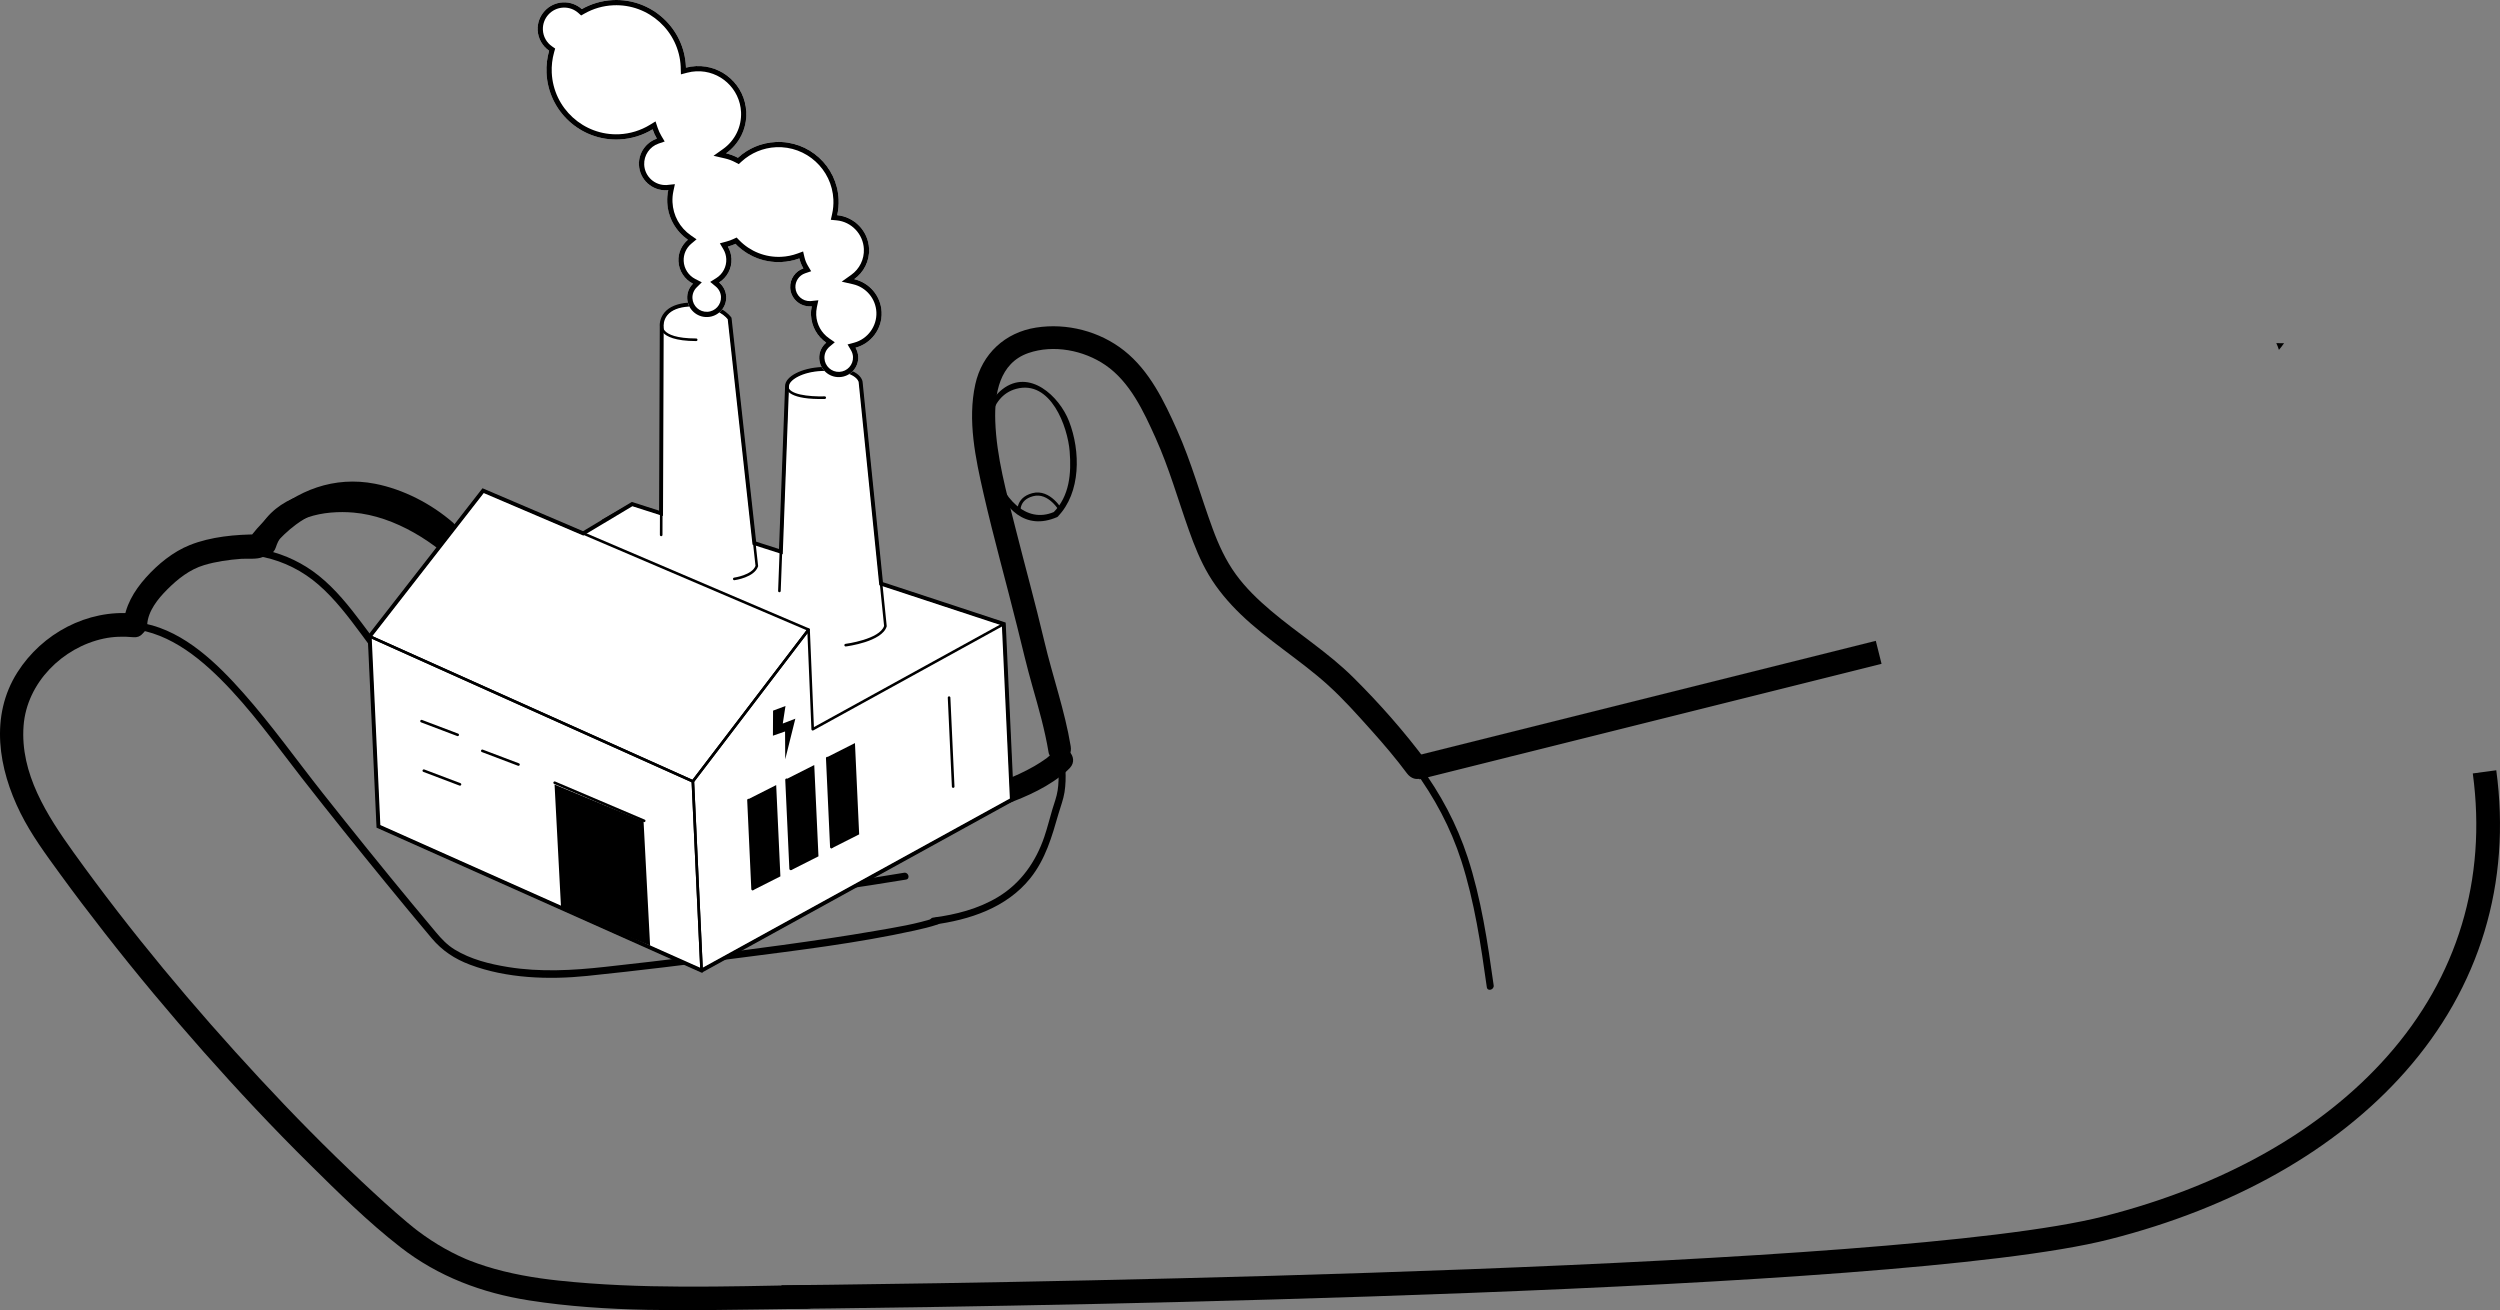 <svg xmlns="http://www.w3.org/2000/svg" id="uuid-73fb5923-0caa-41a9-9538-ac9c107e8c80" viewBox="0 0 435.888 228.44"><rect x="0" y="0" width="435.888" height="228.44" fill="#808080" stroke="none"/><defs><style>.uuid-49e1f494-3099-4a67-af9c-521dac461108{stroke-width:.545px;}.uuid-49e1f494-3099-4a67-af9c-521dac461108,.uuid-d247c6a3-1df3-48b1-9090-626640e6ee99,.uuid-e3815ec1-805d-4d48-9ff2-8741d4d44bcf{fill:none;stroke:#000;stroke-miterlimit:10;}.uuid-d247c6a3-1df3-48b1-9090-626640e6ee99{stroke-width:4.131px;}.uuid-e3815ec1-805d-4d48-9ff2-8741d4d44bcf{stroke-width:4.131px;}.uuid-0c8947a0-e24e-494a-b681-811839b0615b,.uuid-a6e90d5e-5548-407a-863e-762a76590ae6,.uuid-81458cc0-7376-4d99-a0ab-07d4105b4a7a{stroke-width:0px;}.uuid-a6e90d5e-5548-407a-863e-762a76590ae6{fill:#f2f2f2;}.uuid-81458cc0-7376-4d99-a0ab-07d4105b4a7a{fill:#fff;}</style></defs><g id="uuid-9df056db-049d-4637-88b1-18e58297a7c2"><path class="uuid-0c8947a0-e24e-494a-b681-811839b0615b" d="m397.342,61.007c-.099-.366-.295-.842-.46-1.179.029-.015.963.023,1.357.012-.278.404-.583.789-.897,1.167Z"></path><path class="uuid-d247c6a3-1df3-48b1-9090-626640e6ee99" d="m433.191,134.576c2.573,19.049-2.752,36.675-15.41,50.959-11.749,13.269-29.209,23.14-50.483,28.543-4.648,1.188-11.157,2.255-19.061,3.221-61.082,7.465-205.085,8.798-211.961,8.864"></path><path class="uuid-0c8947a0-e24e-494a-b681-811839b0615b" d="m246.505,134.143c3.592,4.88,6.427,10.166,8.285,15.943,2.297,7.143,3.408,14.636,4.445,22.045.11.786,1.304.452,1.195-.329-1.051-7.508-2.176-15.107-4.539-22.335-1.886-5.768-4.723-11.067-8.316-15.949-.468-.636-1.544-.018-1.07.625h0Z"></path><path class="uuid-0c8947a0-e24e-494a-b681-811839b0615b" d="m186.683,130.121c-1.028-6.22-3.154-12.19-4.599-18.315-1.573-6.666-3.408-13.267-5.08-19.908-1.518-6.031-3.258-12.218-3.473-18.469-.163-4.74.71-10.129,5.777-11.876,4.388-1.513,9.628-.494,13.412,2.092,4.312,2.947,6.683,8.101,8.761,12.709,2.366,5.244,3.895,10.714,5.818,16.122.949,2.668,2.014,5.339,3.465,7.779,1.501,2.525,3.445,4.81,5.554,6.846,4.698,4.538,10.34,7.936,15.181,12.308,2.715,2.452,5.168,5.217,7.607,7.939,2.164,2.416,4.273,4.887,6.207,7.492.643.866,1.731,1.305,2.736.718.854-.499,1.365-1.864.718-2.736-3.87-5.209-8.235-10.165-12.843-14.732-4.383-4.344-9.637-7.633-14.329-11.609-2.247-1.904-4.413-3.981-6.144-6.375-1.756-2.428-2.997-5.147-4.026-7.949-2.104-5.727-3.691-11.559-6.186-17.144-2.257-5.053-4.8-10.368-9.239-13.881-4.273-3.383-9.994-4.862-15.378-4.013-5.38.849-9.406,4.567-10.575,9.898-1.376,6.276.036,12.9,1.438,19.044,1.777,7.786,3.947,15.473,5.873,23.222.864,3.478,1.673,6.958,2.657,10.405,1.084,3.795,2.168,7.598,2.812,11.497.176,1.067,1.497,1.662,2.46,1.397,1.132-.311,1.574-1.391,1.397-2.46h0Z"></path><path class="uuid-0c8947a0-e24e-494a-b681-811839b0615b" d="m162.689,161.231c6.339-.827,12.82-2.952,16.95-8.109,2.652-3.311,3.768-7.245,4.916-11.243.359-1.252.845-2.455,1.048-3.749.397-2.538.14-5.12-.251-7.642-.122-.786-1.316-.452-1.195.329.354,2.289.596,4.676.251,6.983-.173,1.158-.595,2.226-.928,3.339-.477,1.593-.867,3.209-1.404,4.784-1.479,4.337-4.083,8.06-8.047,10.463-3.428,2.078-7.395,3.091-11.339,3.606-.78.102-.79,1.342,0,1.239h0Z"></path><path class="uuid-0c8947a0-e24e-494a-b681-811839b0615b" d="m140.856,225.262c-13.658.754-27.508,1.546-41.165.344-7.672-.675-15.374-2.193-22.129-6.047-2.905-1.657-5.577-3.674-8.108-5.853-5.634-4.853-11.013-10.005-16.243-15.288-11.442-11.559-22.2-23.823-32.253-36.606-2.44-3.102-4.833-6.241-7.172-9.42-2.214-3.009-4.497-6.019-6.401-9.238-3.953-6.686-6.723-15.336-3.064-22.753,2.969-6.018,9.098-10.338,15.832-10.797,7.313-.499,13.327,3.855,18.275,8.777,5.289,5.262,9.608,11.377,14.181,17.243,4.777,6.128,9.654,12.182,14.569,18.2,2.67,3.269,5.358,6.522,8.077,9.749,1.852,2.198,4.01,3.619,6.704,4.63,6.379,2.393,13.702,2.644,20.413,1.954,8.911-.917,17.807-2.013,26.69-3.164,10.136-1.313,20.374-2.541,30.365-4.74,1.38-.304,2.764-.627,4.104-1.08.751-.254.429-1.451-.329-1.195-3.4,1.15-7.033,1.711-10.558,2.324-5.376.935-10.779,1.72-16.184,2.465-10.297,1.419-20.618,2.673-30.949,3.812-5.655.623-11.29.945-16.942.03-3.204-.519-6.516-1.342-9.308-3.057-1.322-.812-2.278-1.843-3.268-3.02-1.372-1.63-2.736-3.266-4.095-4.908-5.283-6.385-10.484-12.84-15.627-19.339-4.601-5.814-8.909-11.894-13.832-17.444-4.554-5.135-10.179-10.648-17.14-12.11-6.173-1.296-12.651.659-17.318,4.841-5.433,4.869-7.537,11.909-6.145,19.01,1.513,7.716,6.207,14.079,10.762,20.278,9.641,13.122,20.136,25.64,31.225,37.561,5.471,5.881,11.104,11.616,16.956,17.118,3.857,3.626,7.751,7.312,12.044,10.427,5.868,4.258,12.565,6.757,19.685,7.974,11.675,1.996,23.758,1.607,35.542,1.168,4.27-.159,8.538-.369,12.805-.605.793-.044.798-1.283,0-1.239h0Z"></path><path class="uuid-0c8947a0-e24e-494a-b681-811839b0615b" d="m140.749,224.052c-14.419.246-29.039.757-43.409-.783-4.121-.442-8.504-1.18-12.665-2.499-.89-.282-1.771-.591-2.64-.93-.198-.077-.395-.157-.592-.236-.464-.187.07.035-.257-.106-.437-.19-.872-.386-1.303-.591-1.619-.77-3.183-1.655-4.683-2.637-.771-.505-1.526-1.036-2.264-1.589-.079-.059-.512-.389-.368-.278.143.11-.289-.227-.367-.289-.387-.307-.77-.621-1.148-.938-2.724-2.286-5.348-4.701-7.943-7.131-6.165-5.772-12.085-11.804-17.827-17.996-11.562-12.467-22.51-25.572-32.431-39.387-4.647-6.471-9.374-13.801-8.74-22.137.569-7.49,6.804-13.66,13.977-15.184,1.703-.362,3.443-.399,5.173-.24,2.646.244,2.629-3.889,0-4.131-8.051-.741-15.903,3.466-20.208,10.222-4.872,7.644-3.324,16.857.518,24.57,1.878,3.769,4.382,7.163,6.852,10.558,2.559,3.517,5.188,6.981,7.866,10.409,5.532,7.081,11.295,13.982,17.251,20.709,5.928,6.696,12.05,13.225,18.408,19.514,5.061,5.007,10.211,10.097,15.837,14.477,6.62,5.153,14.242,8.014,22.494,9.307,13.582,2.128,27.568,1.731,41.266,1.555,2.402-.031,4.803-.068,7.205-.109,2.655-.045,2.663-4.176,0-4.131h0Z"></path><path class="uuid-0c8947a0-e24e-494a-b681-811839b0615b" d="m24.218,108.898c.339-6.145,5.951-9.739,11.324-11.345,6.996-2.091,14.471-.406,19.979,4.382,2.941,2.556,5.287,5.699,7.6,8.81,2.522,3.393,4.992,6.825,7.408,10.295,3.644,5.232,7.06,10.62,10.769,15.807,3.013,4.214,6.163,8.932,10.333,12.098,2.552,1.937,5.06,4.066,7.914,5.552,2.281,1.188,4.684,1.763,7.22,2.089,4.312.555,8.558,1.001,12.918.966,10.771-.086,21.545-1.585,32.172-3.216,2.038-.313,4.073-.639,6.107-.973.785-.129.452-1.323-.329-1.195-11.947,1.966-24.048,3.813-36.174,4.116-4.716.118-9.333-.212-13.999-.844-2.251-.305-4.447-.673-6.53-1.637-2.938-1.359-5.436-3.496-8.004-5.427-4.494-3.38-7.829-8.299-11.047-12.84-3.892-5.494-7.504-11.18-11.378-16.688-2.412-3.429-4.872-6.826-7.393-10.176-2.246-2.983-4.594-5.944-7.524-8.291-5.394-4.322-12.55-6.027-19.276-4.323-4.946,1.253-10.317,3.989-12.444,8.908-.543,1.255-.81,2.572-.885,3.935-.044.797,1.195.794,1.239,0h0Z"></path><path class="uuid-0c8947a0-e24e-494a-b681-811839b0615b" d="m25.664,108.898c.148-2.379,1.882-4.505,3.493-6.12,1.83-1.834,3.925-3.495,6.432-4.247,2.094-.628,4.273-.93,6.448-1.094,1.127-.085,2.7.139,3.766-.31.545-.23.847-.657,1.177-1.109.359-.492-.237.27.145-.188.205-.246.406-.495.616-.737,1.159-1.335,2.449-2.592,3.873-3.642,4.257-3.138,9.164-4.141,14.293-2.743,2.626.716,5.08,1.897,7.377,3.347.788.498,1.555,1.029,2.298,1.591-.433-.328.161.133.262.213.08.064.158.131.236.198,1.995,1.741,4.928-1.169,2.921-2.921-3.782-3.3-8.709-5.842-13.632-6.796-7.062-1.368-13.618,1.076-18.753,5.954-1.241,1.179-2.422,2.485-3.391,3.902l1.783-1.023c-3.935.006-8.236.39-11.909,1.857-2.933,1.171-5.581,3.342-7.671,5.682-2.063,2.31-3.697,5.033-3.893,8.184-.165,2.655,3.966,2.645,4.131,0h0Z"></path><path class="uuid-0c8947a0-e24e-494a-b681-811839b0615b" d="m48.091,95.442c1.759-5.456,8.596-6.496,13.537-6.07,7.248.626,14.432,5.243,19.343,10.409,5.342,5.619,8.254,13.019,12.461,19.434,2.638,4.022,5.867,7.715,8.939,11.405,1.766,2.121,3.551,4.229,5.391,6.288,1.183,1.324,2.366,2.683,3.767,3.784,3.561,2.797,8.026,4.228,12.428,5.047,11.246,2.093,23.096,1.074,34.272-.966,5.269-.961,10.505-2.229,15.566-3.992,3.857-1.343,7.831-2.919,11.094-5.431.588-.453,1.154-.924,1.662-1.467,1.757-1.879-1.066-4.713-2.828-2.828-.214.229-.436.448-.669.657-.143.129-.291.249-.437.374-.361.309.018-0-.196.153-.668.48-1.355.926-2.068,1.336-1.757,1.011-3.549,1.812-5.267,2.482-4.904,1.913-10.03,3.268-15.181,4.327-10.868,2.235-22.625,3.475-33.624,1.715-4.373-.7-8.599-1.777-12.098-4.376-.262-.195.203.164-.05-.037-.074-.059-.148-.118-.22-.179-.134-.115-.269-.23-.399-.349-.273-.25-.534-.513-.793-.778-.703-.718-1.379-1.462-2.049-2.21-1.869-2.087-3.68-4.226-5.472-6.378-3.14-3.771-6.191-7.258-8.745-11.264-4.209-6.601-7.293-14.011-12.79-19.718-5.295-5.496-12.76-10.16-20.407-11.244-5.705-.809-12.838.036-16.783,4.725-1.026,1.219-1.751,2.572-2.24,4.088-.792,2.456,3.069,3.507,3.857,1.063h0Z"></path><path class="uuid-0c8947a0-e24e-494a-b681-811839b0615b" d="m184.425,90.075c4.06-4.174,3.984-11.43,1.972-16.616-1.696-4.373-6.897-9.242-11.612-5.6-4.426,3.418-3.588,11.146-1.77,15.627,2.118,5.219,5.702,9.093,11.304,6.671.616-.266.084-1.167-.528-.903-9.984,4.316-16.209-18.857-6.623-21.453,6.048-1.638,8.996,6.631,9.334,10.897.305,3.85-.007,7.749-2.817,10.638-.469.483.269,1.223.739.739Z"></path><path class="uuid-49e1f494-3099-4a67-af9c-521dac461108" d="m185.006,89.069s-1.996-3.601-4.945-2.82c-2.949.781-2.36,3.326-2.36,3.326"></path><path class="uuid-81458cc0-7376-4d99-a0ab-07d4105b4a7a" d="m84.234,85.546l17.445,7.451,8.533-5.108,5.045,1.613.119-32.495c-0-.027 0-.046 0-.046,0,0-.457-3.52,4.74-3.858,5.198-.338,7.096,2.427,7.096,2.427l4.306,39.172,4.632,1.481,1.075-28.883c.023-1.312,2.525-2.799,6.008-2.959,6.515-.3,6.816,2.235,6.816,2.235l3.574,35.195,1.215.388,20.176,6.644,1.412,30.625-54.103,29.791-56.342-25.14-1.528-33.127,19.78-25.405Z"></path><polygon class="uuid-0c8947a0-e24e-494a-b681-811839b0615b" points="97.829 158.452 113.348 164.869 112.21 143.208 96.691 136.791 97.829 158.452"></polygon><polygon class="uuid-0c8947a0-e24e-494a-b681-811839b0615b" points="144.965 147.922 149.8 145.477 149.066 129.559 144.23 132.004 144.965 147.922"></polygon><polygon class="uuid-0c8947a0-e24e-494a-b681-811839b0615b" points="137.868 151.75 142.704 149.305 141.969 133.387 137.134 135.831 137.868 151.75"></polygon><polygon class="uuid-0c8947a0-e24e-494a-b681-811839b0615b" points="131.23 155.244 136.066 152.799 135.332 136.881 130.496 139.326 131.23 155.244"></polygon><path class="uuid-0c8947a0-e24e-494a-b681-811839b0615b" d="m122.335,169.446c-.042.002-.084-.008-.122-.029-.069-.038-.112-.109-.116-.188l-1.521-32.98c-.002-.053.014-.106.046-.148l20.174-26.456c.058-.076.158-.108.249-.079.092.029.155.112.159.208l.707,16.998,32.994-18.168c.069-.038.152-.037.221.001.069.038.112.11.116.188l1.412,30.625c.004.087-.042.168-.118.21l-54.103,29.792c-.031.017-.065.026-.099.028Zm-1.3-33.136l1.5,32.533,53.659-29.547-1.389-30.118-32.995,18.169c-.069.038-.153.037-.221-.001-.069-.039-.112-.11-.116-.189l-.696-16.736-19.742,25.889Z"></path><path class="uuid-0c8947a0-e24e-494a-b681-811839b0615b" d="m120.814,136.466c-.035.002-.07-.005-.104-.02l-56.349-25.287c-.064-.029-.111-.085-.128-.153-.017-.068-.002-.14.041-.195l19.78-25.405c.063-.082.174-.11.269-.069l56.743,24.236c.065.028.113.083.131.151.018.068.003.14-.039.196l-20.174,26.456c-.042.055-.105.086-.171.089Zm-56.002-25.604l55.92,25.095,19.887-26.08-56.313-24.053-19.494,25.038Z"></path><path class="uuid-0c8947a0-e24e-494a-b681-811839b0615b" d="m122.569,169.577l-56.807-25.348-1.551-33.637,56.814,25.496,1.545,33.489Zm-56.365-25.649l55.877,24.933-1.498-32.472-55.884-25.079,1.504,32.618Z"></path><path class="uuid-0c8947a0-e24e-494a-b681-811839b0615b" d="m147.457,112.713c-.117.005-.221-.08-.236-.199-.016-.125.073-.238.197-.254.06-.008,5.953-.779,6.727-3.12l-4.32-42.542c-.003-.017-.408-2.315-6.58-2.03-3.644.168-5.83,1.732-5.793,2.779.05,1.413,3.446,1.832,6.34,1.761.126-.003.23.096.233.222.003.126-.091.223-.222.233-6.067.148-6.78-1.49-6.805-2.2-.057-1.603,2.795-3.091,6.227-3.249,6.65-.307,7.04,2.323,7.053,2.435l4.33,42.638-.013.044c-.801,2.655-6.861,3.449-7.118,3.482-.006.001-.012.001-.018.002Z"></path><path class="uuid-0c8947a0-e24e-494a-b681-811839b0615b" d="m135.906,103.26c-.006 0-.013 0-.019 0-.126-.005-.224-.11-.219-.236l1.342-35.567c.005-.126.11-.223.236-.219.126.005.224.11.219.236l-1.342,35.567c-.005.119-.1.213-.217.219Z"></path><path class="uuid-0c8947a0-e24e-494a-b681-811839b0615b" d="m128.038,101.164c-.117.005-.22-.079-.236-.197-.017-.125.07-.239.195-.256.032-.004,3.132-.443,3.728-2.048l-4.732-43.046c-.266-.338-2.218-2.588-6.862-2.287-1.811.118-3.108.636-3.857,1.542-.798.964-.673,2.05-.672,2.061l.003.025-.002.026c-.001.01-.018.332.344.721.554.594,1.947,1.303,5.437,1.309.126 0.0.227.102.227.228s-.102.227-.228.227c-3.691-.007-5.188-.81-5.794-1.482-.427-.474-.445-.9-.441-1.02-.018-.183-.094-1.329.769-2.378.831-1.01,2.239-1.587,4.185-1.714,5.272-.34,7.218,2.408,7.298,2.525l.032.047.006.057,4.75,43.21-.016.048c-.643,1.911-3.973,2.381-4.114,2.4-.007.001-.013.002-.02.002Z"></path><path class="uuid-0c8947a0-e24e-494a-b681-811839b0615b" d="m115.291,93.489c-.004 0-.008 0-.011 0-.126-0-.227-.103-.227-.228l.096-36.301c0-.126.104-.225.228-.227.126 0.0.227.103.227.228l-.096,36.301c-0.0.122-.096.221-.217.227Z"></path><path class="uuid-0c8947a0-e24e-494a-b681-811839b0615b" d="m166.202,137.372c-.126.006-.232-.091-.238-.217l-.715-15.509c-.006-.126.091-.232.217-.238s.232.091.238.217l.715,15.509c.006.126-.091.232-.217.238Z"></path><path class="uuid-0c8947a0-e24e-494a-b681-811839b0615b" d="m144.964,147.919c-.126.006-.232-.091-.238-.217l-.715-15.509c-.006-.126.091-.232.217-.238s.232.091.238.217l.715,15.509c.006.126-.091.232-.217.238Z"></path><path class="uuid-0c8947a0-e24e-494a-b681-811839b0615b" d="m137.866,151.701c-.126.006-.232-.091-.238-.217l-.715-15.509c-.006-.126.091-.232.217-.238s.232.091.238.217l.715,15.509c.006.126-.091.232-.217.238Z"></path><path class="uuid-0c8947a0-e24e-494a-b681-811839b0615b" d="m131.23,155.238c-.126.006-.232-.091-.238-.217l-.715-15.509c-.006-.126.091-.232.217-.238s.232.091.238.217l.715,15.509c.006.126-.091.232-.217.238Z"></path><path class="uuid-0c8947a0-e24e-494a-b681-811839b0615b" d="m112.326,143.342c-.033.002-.067-.004-.099-.018l-15.609-6.641c-.116-.049-.169-.183-.12-.299.049-.116.183-.169.299-.12l15.609,6.641c.116.049.169.183.12.299-.035.083-.114.134-.199.138Z"></path><path class="uuid-0c8947a0-e24e-494a-b681-811839b0615b" d="m90.411,133.53c-.03.001-.061-.003-.091-.015l-6.307-2.389c-.117-.045-.177-.176-.132-.293.045-.117.176-.177.293-.132l6.307,2.389c.117.045.177.176.132.293-.033.087-.115.143-.202.147Z"></path><path class="uuid-0c8947a0-e24e-494a-b681-811839b0615b" d="m79.813,128.351c-.03.001-.061-.003-.091-.015l-6.307-2.389c-.117-.045-.177-.176-.132-.293.045-.117.176-.176.293-.132l6.307,2.389c.117.045.177.176.132.293-.033.087-.115.143-.202.147Z"></path><path class="uuid-0c8947a0-e24e-494a-b681-811839b0615b" d="m80.212,136.989c-.03.001-.061-.003-.091-.015l-6.307-2.39c-.117-.045-.177-.176-.132-.293.045-.117.176-.177.293-.132l6.307,2.39c.117.045.177.176.132.293-.033.087-.115.143-.202.147Z"></path><path class="uuid-0c8947a0-e24e-494a-b681-811839b0615b" d="m105.143,91.006c-.083.004-.165-.038-.208-.115-.062-.109-.024-.248.085-.31l5.167-2.939,5.14,1.644c.12.038.186.166.147.286-.038.12-.166.185-.286.147l-4.95-1.583-4.993,2.841c-.032.018-.067.028-.102.029Z"></path><rect class="uuid-0c8947a0-e24e-494a-b681-811839b0615b" x="164.093" y="94.028" width=".455" height="22.517" transform="translate(12.982 228.507) rotate(-71.802)"></rect><path class="uuid-0c8947a0-e24e-494a-b681-811839b0615b" d="m122.34,169.599l-56.689-25.295-1.543-33.464.077-.099,19.941-25.612,17.527,7.486,8.516-5.098,4.749,1.518.117-32.03c-0-.011-0-.021-0-.029-.02-.204-.09-1.383.794-2.459.852-1.036,2.287-1.626,4.265-1.755,5.335-.351,7.317,2.455,7.399,2.574l.049.071,4.292,39.037,3.992,1.277,1.059-28.434c.029-1.65,2.87-3.128,6.334-3.288,6.755-.312,7.157,2.419,7.171,2.535l3.552,34.979,1.002.32,20.402,6.718,1.433,31.072-54.438,29.976Zm-56.027-25.747l55.995,24.985,53.769-29.607-1.392-30.177-19.953-6.57-1.425-.456-3.597-35.418c-.002-.01-.424-2.207-6.461-1.928-3.495.161-5.666,1.637-5.683,2.625l-1.092,29.339-5.271-1.686-.024-.22-4.297-39.082c-.688-.911-2.904-2.463-6.744-2.213-1.776.115-3.045.619-3.774,1.497-.767.924-.651,1.968-.65,1.978l.003.027-.001.056-.12,32.968-5.342-1.708-8.55,5.118-17.363-7.416-19.541,25.098,1.512,32.791Z"></path><polygon class="uuid-0c8947a0-e24e-494a-b681-811839b0615b" points="134.788 123.904 136.953 123.093 136.482 126.149 138.671 125.308 136.907 132.391 136.88 127.537 134.762 128.273 134.788 123.904"></polygon><circle class="uuid-a6e90d5e-5548-407a-863e-762a76590ae6" cx="146.236" cy="62.348" r="3.402"></circle><circle class="uuid-a6e90d5e-5548-407a-863e-762a76590ae6" cx="123.218" cy="51.876" r="3.402"></circle><circle class="uuid-a6e90d5e-5548-407a-863e-762a76590ae6" cx="141.175" cy="50.008" r="3.402"></circle><circle class="uuid-a6e90d5e-5548-407a-863e-762a76590ae6" cx="147.557" cy="54.677" r="6.161"></circle><circle class="uuid-a6e90d5e-5548-407a-863e-762a76590ae6" cx="135.75" cy="35.221" r="10.475"></circle><circle class="uuid-a6e90d5e-5548-407a-863e-762a76590ae6" cx="145.373" cy="43.647" r="6.161"></circle><circle class="uuid-a6e90d5e-5548-407a-863e-762a76590ae6" cx="122.917" cy="45.337" r="4.628"></circle><circle class="uuid-a6e90d5e-5548-407a-863e-762a76590ae6" cx="116.031" cy="28.549" r="4.628"></circle><circle class="uuid-a6e90d5e-5548-407a-863e-762a76590ae6" cx="98.369" cy="5.038" r="4.628"></circle><circle class="uuid-a6e90d5e-5548-407a-863e-762a76590ae6" cx="124.715" cy="34.901" r="8.382"></circle><circle class="uuid-a6e90d5e-5548-407a-863e-762a76590ae6" cx="107.442" cy="12.164" r="12.164"></circle><circle class="uuid-a6e90d5e-5548-407a-863e-762a76590ae6" cx="121.743" cy="19.895" r="8.382"></circle><path class="uuid-0c8947a0-e24e-494a-b681-811839b0615b" d="m93.746,5.252c-.118-2.553,1.857-4.718,4.41-4.836,1.257-.058,2.418.393,3.288,1.168,1.613-.916,3.458-1.479,5.438-1.57,6.711-.31,12.402,4.88,12.711,11.591.003.063.002.126.004.189.565-.149,1.153-.242,1.76-.27,4.624-.213,8.546,3.362,8.759,7.987.136,2.958-1.279,5.627-3.527,7.223.732.167,1.428.43,2.075.777,1.747-1.607,4.047-2.633,6.603-2.751,5.779-.267,10.68,4.202,10.947,9.981.044.956-.044,1.886-.243,2.777,3.002.289,5.414,2.747,5.557,5.848.1,2.174-.94,4.136-2.592,5.309,2.63.602,4.646,2.894,4.777,5.721.136,2.941-1.815,5.494-4.545,6.23.272.462.44.994.467,1.567.087,1.877-1.365,3.468-3.241,3.555-1.877.087-3.468-1.365-3.555-3.241-.051-1.102.431-2.103,1.215-2.761-1.525-1.057-2.558-2.786-2.65-4.782-.025-.541.021-1.069.129-1.574-.067.007-.133.016-.201.019-1.877.087-3.468-1.365-3.555-3.241-.071-1.547.903-2.897,2.298-3.374-.316-.532-.554-1.117-.699-1.74-.984.363-2.039.583-3.142.634-3.122.144-5.986-1.096-8.003-3.175-.424.196-.867.357-1.326.481.37.629.599,1.353.635,2.132.08,1.725-.798,3.27-2.162,4.129.716.59,1.192,1.466,1.238,2.466.087,1.877-1.365,3.468-3.241,3.555s-3.468-1.365-3.555-3.241c-.046-1.0.347-1.916,1.006-2.57-1.437-.73-2.453-2.188-2.533-3.913-.069-1.499.586-2.861,1.653-3.756-2.075-1.437-3.48-3.79-3.605-6.506-.034-.736.029-1.454.176-2.142-.091.01-.181.022-.273.026-2.553.118-4.718-1.857-4.836-4.41-.097-2.104,1.228-3.942,3.126-4.59-.303-.51-.553-1.057-.744-1.631-1.693,1.038-3.664,1.676-5.788,1.774-6.711.31-12.402-4.88-12.711-11.591-.062-1.347.101-2.652.45-3.882-1.147-.793-1.926-2.09-1.996-3.59Z"></path><path class="uuid-81458cc0-7376-4d99-a0ab-07d4105b4a7a" d="m146.351,64.837c1.372-.063,2.437-1.231,2.374-2.604-.019-.408-.134-.794-.342-1.147l-.607-1.03,1.154-.311c2.356-.636,3.985-2.869,3.873-5.31-.108-2.347-1.782-4.352-4.07-4.875l-1.98-.453,1.656-1.176c1.467-1.042,2.293-2.733,2.21-4.526-.12-2.593-2.155-4.735-4.735-4.984l-1.026-.099.225-1.006c.187-.834.261-1.687.222-2.536-.243-5.269-4.727-9.357-9.996-9.114-2.239.103-4.38.995-6.029,2.512l-.476.438-.57-.305c-.581-.311-1.203-.544-1.849-.692l-1.98-.453,1.656-1.176c2.087-1.482,3.262-3.889,3.145-6.439-.19-4.115-3.692-7.309-7.808-7.119-.527.024-1.055.105-1.569.241l-1.107.292-.035-1.144s-.002-.149-.003-.175c-.286-6.199-5.561-11.009-11.76-10.723-1.787.082-3.479.571-5.031,1.452l-.567.322-.487-.434c-.73-.65-1.668-.983-2.641-.938-2.048.094-3.637,1.837-3.542,3.885.054,1.165.638,2.216,1.604,2.884l.536.371-.178.626c-.332,1.17-.472,2.379-.416,3.592.286,6.199,5.562,11.009,11.76,10.723,1.894-.087,3.745-.655,5.354-1.641l.978-.599.362,1.088c.169.509.392.998.663,1.453l.573.964-1.061.362c-1.554.531-2.587,2.047-2.511,3.687.094,2.048,1.837,3.637,3.885,3.542.046-.002.092-.008.137-.013l1.33-.14-.262,1.226c-.134.626-.186,1.268-.157,1.91.108,2.346,1.28,4.46,3.214,5.8l.98.679-.913.766c-.899.754-1.383,1.854-1.329,3.017.061,1.332.841,2.537,2.036,3.143l1.123.571-.895.887c-.501.497-.77,1.183-.738,1.882.063,1.372,1.231,2.437,2.604,2.374s2.437-1.231,2.374-2.604c-.032-.699-.363-1.357-.908-1.806l-.972-.801,1.066-.671c1.133-.714,1.799-1.985,1.737-3.317-.028-.61-.2-1.186-.51-1.712l-.607-1.029,1.154-.311c.405-.109.802-.253,1.181-.428l.586-.271.449.463c1.91,1.969,4.573,3.026,7.308,2.9.984-.045,1.95-.24,2.87-.579l.967-.356.234,1.004c.122.524.322,1.022.595,1.482l.573.964-1.061.362c-1.042.356-1.734,1.372-1.683,2.471.063,1.372,1.231,2.437,2.604,2.374.028-.001.056-.005.084-.008l1.311-.137-.262,1.225c-.094.44-.131.891-.11,1.342.076,1.648.899,3.134,2.259,4.076l.98.679-.913.766c-.602.506-.927,1.243-.891,2.022.063,1.372,1.231,2.437,2.604,2.374Z"></path><line class="uuid-e3815ec1-805d-4d48-9ff2-8741d4d44bcf" x1="246.969" y1="133.883" x2="327.556" y2="113.736"></line></g></svg>
